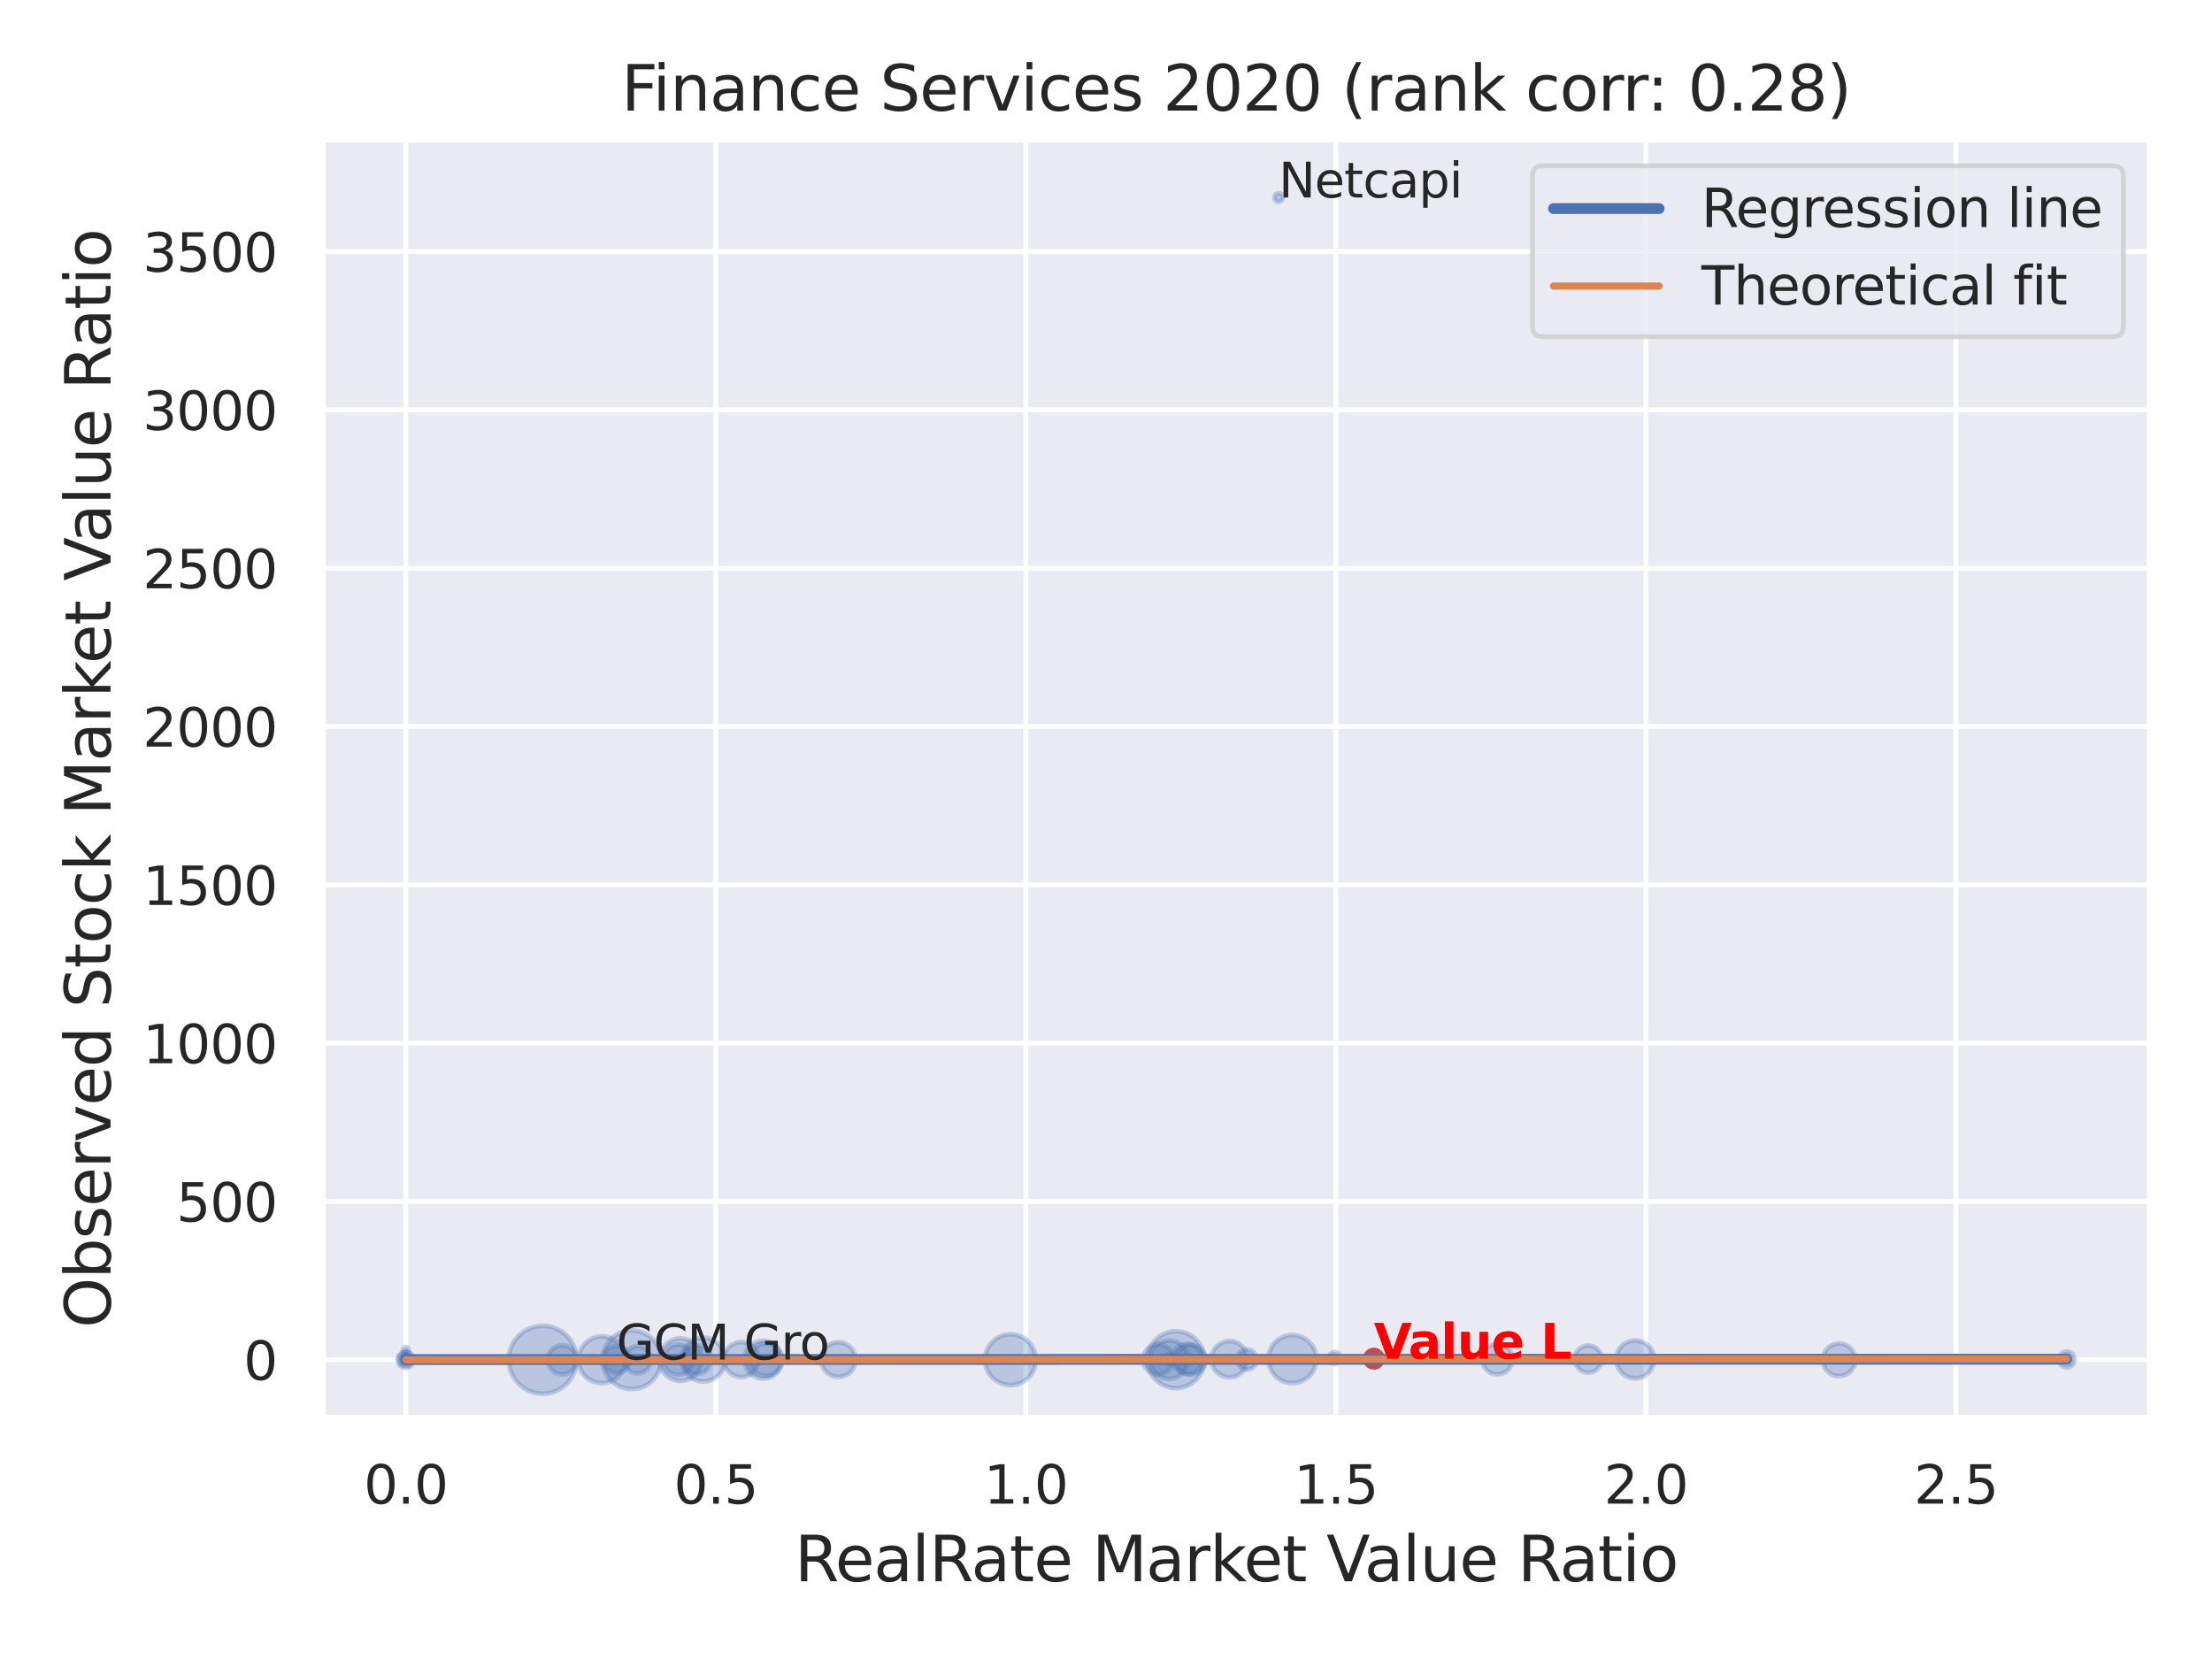 <?xml version="1.0" encoding="utf-8" standalone="no"?>
<!DOCTYPE svg PUBLIC "-//W3C//DTD SVG 1.1//EN"
  "http://www.w3.org/Graphics/SVG/1.1/DTD/svg11.dtd">
<svg xmlns:xlink="http://www.w3.org/1999/xlink" width="460.8pt" height="345.6pt" viewBox="0 0 460.8 345.6" xmlns="http://www.w3.org/2000/svg" version="1.1">
 <defs>
  <style type="text/css">*{stroke-linejoin: round; stroke-linecap: butt}</style>
 </defs>
 <g id="figure_1">
  <g id="patch_1">
   <path d="M 0 345.6 
L 460.8 345.6 
L 460.8 0 
L 0 0 
z
" style="fill: #ffffff"/>
  </g>
  <g id="axes_1">
   <g id="patch_2">
    <path d="M 67.23 295.38 
L 447.84 295.38 
L 447.84 29.04 
L 67.23 29.04 
z
" style="fill: #eaeaf2"/>
   </g>
   <g id="matplotlib.axis_1">
    <g id="xtick_1">
     <g id="line2d_1">
      <path d="M 84.53 295.38 
L 84.53 29.04 
" clip-path="url(#p42d9670ab4)" style="fill: none; stroke: #ffffff; stroke-linecap: round"/>
     </g>
     <g id="text_1">
      <!-- 0.0 -->
      <g style="fill: #262626" transform="translate(75.784 313.238) scale(0.11 -0.11)">
       <defs>
        <path id="DejaVuSans-30" d="M 2034 4250 
Q 1547 4250 1301 3770 
Q 1056 3291 1056 2328 
Q 1056 1369 1301 889 
Q 1547 409 2034 409 
Q 2525 409 2770 889 
Q 3016 1369 3016 2328 
Q 3016 3291 2770 3770 
Q 2525 4250 2034 4250 
z
M 2034 4750 
Q 2819 4750 3233 4129 
Q 3647 3509 3647 2328 
Q 3647 1150 3233 529 
Q 2819 -91 2034 -91 
Q 1250 -91 836 529 
Q 422 1150 422 2328 
Q 422 3509 836 4129 
Q 1250 4750 2034 4750 
z
" transform="scale(0.016)"/>
        <path id="DejaVuSans-2e" d="M 684 794 
L 1344 794 
L 1344 0 
L 684 0 
L 684 794 
z
" transform="scale(0.016)"/>
       </defs>
       <use xlink:href="#DejaVuSans-30"/>
       <use xlink:href="#DejaVuSans-2e" x="63.623"/>
       <use xlink:href="#DejaVuSans-30" x="95.41"/>
      </g>
     </g>
    </g>
    <g id="xtick_2">
     <g id="line2d_2">
      <path d="M 149.117 295.38 
L 149.117 29.04 
" clip-path="url(#p42d9670ab4)" style="fill: none; stroke: #ffffff; stroke-linecap: round"/>
     </g>
     <g id="text_2">
      <!-- 0.5 -->
      <g style="fill: #262626" transform="translate(140.37 313.238) scale(0.11 -0.11)">
       <defs>
        <path id="DejaVuSans-35" d="M 691 4666 
L 3169 4666 
L 3169 4134 
L 1269 4134 
L 1269 2991 
Q 1406 3038 1543 3061 
Q 1681 3084 1819 3084 
Q 2600 3084 3056 2656 
Q 3513 2228 3513 1497 
Q 3513 744 3044 326 
Q 2575 -91 1722 -91 
Q 1428 -91 1123 -41 
Q 819 9 494 109 
L 494 744 
Q 775 591 1075 516 
Q 1375 441 1709 441 
Q 2250 441 2565 725 
Q 2881 1009 2881 1497 
Q 2881 1984 2565 2268 
Q 2250 2553 1709 2553 
Q 1456 2553 1204 2497 
Q 953 2441 691 2322 
L 691 4666 
z
" transform="scale(0.016)"/>
       </defs>
       <use xlink:href="#DejaVuSans-30"/>
       <use xlink:href="#DejaVuSans-2e" x="63.623"/>
       <use xlink:href="#DejaVuSans-35" x="95.41"/>
      </g>
     </g>
    </g>
    <g id="xtick_3">
     <g id="line2d_3">
      <path d="M 213.703 295.38 
L 213.703 29.04 
" clip-path="url(#p42d9670ab4)" style="fill: none; stroke: #ffffff; stroke-linecap: round"/>
     </g>
     <g id="text_3">
      <!-- 1.0 -->
      <g style="fill: #262626" transform="translate(204.957 313.238) scale(0.11 -0.11)">
       <defs>
        <path id="DejaVuSans-31" d="M 794 531 
L 1825 531 
L 1825 4091 
L 703 3866 
L 703 4441 
L 1819 4666 
L 2450 4666 
L 2450 531 
L 3481 531 
L 3481 0 
L 794 0 
L 794 531 
z
" transform="scale(0.016)"/>
       </defs>
       <use xlink:href="#DejaVuSans-31"/>
       <use xlink:href="#DejaVuSans-2e" x="63.623"/>
       <use xlink:href="#DejaVuSans-30" x="95.41"/>
      </g>
     </g>
    </g>
    <g id="xtick_4">
     <g id="line2d_4">
      <path d="M 278.29 295.38 
L 278.29 29.04 
" clip-path="url(#p42d9670ab4)" style="fill: none; stroke: #ffffff; stroke-linecap: round"/>
     </g>
     <g id="text_4">
      <!-- 1.5 -->
      <g style="fill: #262626" transform="translate(269.543 313.238) scale(0.11 -0.11)">
       <use xlink:href="#DejaVuSans-31"/>
       <use xlink:href="#DejaVuSans-2e" x="63.623"/>
       <use xlink:href="#DejaVuSans-35" x="95.41"/>
      </g>
     </g>
    </g>
    <g id="xtick_5">
     <g id="line2d_5">
      <path d="M 342.876 295.38 
L 342.876 29.04 
" clip-path="url(#p42d9670ab4)" style="fill: none; stroke: #ffffff; stroke-linecap: round"/>
     </g>
     <g id="text_5">
      <!-- 2.0 -->
      <g style="fill: #262626" transform="translate(334.129 313.238) scale(0.11 -0.11)">
       <defs>
        <path id="DejaVuSans-32" d="M 1228 531 
L 3431 531 
L 3431 0 
L 469 0 
L 469 531 
Q 828 903 1448 1529 
Q 2069 2156 2228 2338 
Q 2531 2678 2651 2914 
Q 2772 3150 2772 3378 
Q 2772 3750 2511 3984 
Q 2250 4219 1831 4219 
Q 1534 4219 1204 4116 
Q 875 4013 500 3803 
L 500 4441 
Q 881 4594 1212 4672 
Q 1544 4750 1819 4750 
Q 2544 4750 2975 4387 
Q 3406 4025 3406 3419 
Q 3406 3131 3298 2873 
Q 3191 2616 2906 2266 
Q 2828 2175 2409 1742 
Q 1991 1309 1228 531 
z
" transform="scale(0.016)"/>
       </defs>
       <use xlink:href="#DejaVuSans-32"/>
       <use xlink:href="#DejaVuSans-2e" x="63.623"/>
       <use xlink:href="#DejaVuSans-30" x="95.41"/>
      </g>
     </g>
    </g>
    <g id="xtick_6">
     <g id="line2d_6">
      <path d="M 407.463 295.38 
L 407.463 29.04 
" clip-path="url(#p42d9670ab4)" style="fill: none; stroke: #ffffff; stroke-linecap: round"/>
     </g>
     <g id="text_6">
      <!-- 2.5 -->
      <g style="fill: #262626" transform="translate(398.716 313.238) scale(0.11 -0.11)">
       <use xlink:href="#DejaVuSans-32"/>
       <use xlink:href="#DejaVuSans-2e" x="63.623"/>
       <use xlink:href="#DejaVuSans-35" x="95.41"/>
      </g>
     </g>
    </g>
    <g id="text_7">
     <!-- RealRate Market Value Ratio -->
     <g style="fill: #262626" transform="translate(165.549 329.404) scale(0.13 -0.13)">
      <defs>
       <path id="DejaVuSans-52" d="M 2841 2188 
Q 3044 2119 3236 1894 
Q 3428 1669 3622 1275 
L 4263 0 
L 3584 0 
L 2988 1197 
Q 2756 1666 2539 1819 
Q 2322 1972 1947 1972 
L 1259 1972 
L 1259 0 
L 628 0 
L 628 4666 
L 2053 4666 
Q 2853 4666 3247 4331 
Q 3641 3997 3641 3322 
Q 3641 2881 3436 2590 
Q 3231 2300 2841 2188 
z
M 1259 4147 
L 1259 2491 
L 2053 2491 
Q 2509 2491 2742 2702 
Q 2975 2913 2975 3322 
Q 2975 3731 2742 3939 
Q 2509 4147 2053 4147 
L 1259 4147 
z
" transform="scale(0.016)"/>
       <path id="DejaVuSans-65" d="M 3597 1894 
L 3597 1613 
L 953 1613 
Q 991 1019 1311 708 
Q 1631 397 2203 397 
Q 2534 397 2845 478 
Q 3156 559 3463 722 
L 3463 178 
Q 3153 47 2828 -22 
Q 2503 -91 2169 -91 
Q 1331 -91 842 396 
Q 353 884 353 1716 
Q 353 2575 817 3079 
Q 1281 3584 2069 3584 
Q 2775 3584 3186 3129 
Q 3597 2675 3597 1894 
z
M 3022 2063 
Q 3016 2534 2758 2815 
Q 2500 3097 2075 3097 
Q 1594 3097 1305 2825 
Q 1016 2553 972 2059 
L 3022 2063 
z
" transform="scale(0.016)"/>
       <path id="DejaVuSans-61" d="M 2194 1759 
Q 1497 1759 1228 1600 
Q 959 1441 959 1056 
Q 959 750 1161 570 
Q 1363 391 1709 391 
Q 2188 391 2477 730 
Q 2766 1069 2766 1631 
L 2766 1759 
L 2194 1759 
z
M 3341 1997 
L 3341 0 
L 2766 0 
L 2766 531 
Q 2569 213 2275 61 
Q 1981 -91 1556 -91 
Q 1019 -91 701 211 
Q 384 513 384 1019 
Q 384 1609 779 1909 
Q 1175 2209 1959 2209 
L 2766 2209 
L 2766 2266 
Q 2766 2663 2505 2880 
Q 2244 3097 1772 3097 
Q 1472 3097 1187 3025 
Q 903 2953 641 2809 
L 641 3341 
Q 956 3463 1253 3523 
Q 1550 3584 1831 3584 
Q 2591 3584 2966 3190 
Q 3341 2797 3341 1997 
z
" transform="scale(0.016)"/>
       <path id="DejaVuSans-6c" d="M 603 4863 
L 1178 4863 
L 1178 0 
L 603 0 
L 603 4863 
z
" transform="scale(0.016)"/>
       <path id="DejaVuSans-74" d="M 1172 4494 
L 1172 3500 
L 2356 3500 
L 2356 3053 
L 1172 3053 
L 1172 1153 
Q 1172 725 1289 603 
Q 1406 481 1766 481 
L 2356 481 
L 2356 0 
L 1766 0 
Q 1100 0 847 248 
Q 594 497 594 1153 
L 594 3053 
L 172 3053 
L 172 3500 
L 594 3500 
L 594 4494 
L 1172 4494 
z
" transform="scale(0.016)"/>
       <path id="DejaVuSans-20" transform="scale(0.016)"/>
       <path id="DejaVuSans-4d" d="M 628 4666 
L 1569 4666 
L 2759 1491 
L 3956 4666 
L 4897 4666 
L 4897 0 
L 4281 0 
L 4281 4097 
L 3078 897 
L 2444 897 
L 1241 4097 
L 1241 0 
L 628 0 
L 628 4666 
z
" transform="scale(0.016)"/>
       <path id="DejaVuSans-72" d="M 2631 2963 
Q 2534 3019 2420 3045 
Q 2306 3072 2169 3072 
Q 1681 3072 1420 2755 
Q 1159 2438 1159 1844 
L 1159 0 
L 581 0 
L 581 3500 
L 1159 3500 
L 1159 2956 
Q 1341 3275 1631 3429 
Q 1922 3584 2338 3584 
Q 2397 3584 2469 3576 
Q 2541 3569 2628 3553 
L 2631 2963 
z
" transform="scale(0.016)"/>
       <path id="DejaVuSans-6b" d="M 581 4863 
L 1159 4863 
L 1159 1991 
L 2875 3500 
L 3609 3500 
L 1753 1863 
L 3688 0 
L 2938 0 
L 1159 1709 
L 1159 0 
L 581 0 
L 581 4863 
z
" transform="scale(0.016)"/>
       <path id="DejaVuSans-56" d="M 1831 0 
L 50 4666 
L 709 4666 
L 2188 738 
L 3669 4666 
L 4325 4666 
L 2547 0 
L 1831 0 
z
" transform="scale(0.016)"/>
       <path id="DejaVuSans-75" d="M 544 1381 
L 544 3500 
L 1119 3500 
L 1119 1403 
Q 1119 906 1312 657 
Q 1506 409 1894 409 
Q 2359 409 2629 706 
Q 2900 1003 2900 1516 
L 2900 3500 
L 3475 3500 
L 3475 0 
L 2900 0 
L 2900 538 
Q 2691 219 2414 64 
Q 2138 -91 1772 -91 
Q 1169 -91 856 284 
Q 544 659 544 1381 
z
M 1991 3584 
L 1991 3584 
z
" transform="scale(0.016)"/>
       <path id="DejaVuSans-69" d="M 603 3500 
L 1178 3500 
L 1178 0 
L 603 0 
L 603 3500 
z
M 603 4863 
L 1178 4863 
L 1178 4134 
L 603 4134 
L 603 4863 
z
" transform="scale(0.016)"/>
       <path id="DejaVuSans-6f" d="M 1959 3097 
Q 1497 3097 1228 2736 
Q 959 2375 959 1747 
Q 959 1119 1226 758 
Q 1494 397 1959 397 
Q 2419 397 2687 759 
Q 2956 1122 2956 1747 
Q 2956 2369 2687 2733 
Q 2419 3097 1959 3097 
z
M 1959 3584 
Q 2709 3584 3137 3096 
Q 3566 2609 3566 1747 
Q 3566 888 3137 398 
Q 2709 -91 1959 -91 
Q 1206 -91 779 398 
Q 353 888 353 1747 
Q 353 2609 779 3096 
Q 1206 3584 1959 3584 
z
" transform="scale(0.016)"/>
      </defs>
      <use xlink:href="#DejaVuSans-52"/>
      <use xlink:href="#DejaVuSans-65" x="64.982"/>
      <use xlink:href="#DejaVuSans-61" x="126.506"/>
      <use xlink:href="#DejaVuSans-6c" x="187.785"/>
      <use xlink:href="#DejaVuSans-52" x="215.568"/>
      <use xlink:href="#DejaVuSans-61" x="282.801"/>
      <use xlink:href="#DejaVuSans-74" x="344.08"/>
      <use xlink:href="#DejaVuSans-65" x="383.289"/>
      <use xlink:href="#DejaVuSans-20" x="444.812"/>
      <use xlink:href="#DejaVuSans-4d" x="476.6"/>
      <use xlink:href="#DejaVuSans-61" x="562.879"/>
      <use xlink:href="#DejaVuSans-72" x="624.158"/>
      <use xlink:href="#DejaVuSans-6b" x="665.271"/>
      <use xlink:href="#DejaVuSans-65" x="719.557"/>
      <use xlink:href="#DejaVuSans-74" x="781.08"/>
      <use xlink:href="#DejaVuSans-20" x="820.289"/>
      <use xlink:href="#DejaVuSans-56" x="852.076"/>
      <use xlink:href="#DejaVuSans-61" x="912.734"/>
      <use xlink:href="#DejaVuSans-6c" x="974.014"/>
      <use xlink:href="#DejaVuSans-75" x="1001.797"/>
      <use xlink:href="#DejaVuSans-65" x="1065.176"/>
      <use xlink:href="#DejaVuSans-20" x="1126.699"/>
      <use xlink:href="#DejaVuSans-52" x="1158.486"/>
      <use xlink:href="#DejaVuSans-61" x="1225.719"/>
      <use xlink:href="#DejaVuSans-74" x="1286.998"/>
      <use xlink:href="#DejaVuSans-69" x="1326.207"/>
      <use xlink:href="#DejaVuSans-6f" x="1353.99"/>
     </g>
    </g>
   </g>
   <g id="matplotlib.axis_2">
    <g id="ytick_1">
     <g id="line2d_7">
      <path d="M 67.23 283.271 
L 447.84 283.271 
" clip-path="url(#p42d9670ab4)" style="fill: none; stroke: #ffffff; stroke-linecap: round"/>
     </g>
     <g id="text_8">
      <!-- 0 -->
      <g style="fill: #262626" transform="translate(50.731 287.45) scale(0.11 -0.11)">
       <use xlink:href="#DejaVuSans-30"/>
      </g>
     </g>
    </g>
    <g id="ytick_2">
     <g id="line2d_8">
      <path d="M 67.23 250.291 
L 447.84 250.291 
" clip-path="url(#p42d9670ab4)" style="fill: none; stroke: #ffffff; stroke-linecap: round"/>
     </g>
     <g id="text_9">
      <!-- 500 -->
      <g style="fill: #262626" transform="translate(36.734 254.47) scale(0.11 -0.11)">
       <use xlink:href="#DejaVuSans-35"/>
       <use xlink:href="#DejaVuSans-30" x="63.623"/>
       <use xlink:href="#DejaVuSans-30" x="127.246"/>
      </g>
     </g>
    </g>
    <g id="ytick_3">
     <g id="line2d_9">
      <path d="M 67.23 217.311 
L 447.84 217.311 
" clip-path="url(#p42d9670ab4)" style="fill: none; stroke: #ffffff; stroke-linecap: round"/>
     </g>
     <g id="text_10">
      <!-- 1000 -->
      <g style="fill: #262626" transform="translate(29.735 221.49) scale(0.11 -0.11)">
       <use xlink:href="#DejaVuSans-31"/>
       <use xlink:href="#DejaVuSans-30" x="63.623"/>
       <use xlink:href="#DejaVuSans-30" x="127.246"/>
       <use xlink:href="#DejaVuSans-30" x="190.869"/>
      </g>
     </g>
    </g>
    <g id="ytick_4">
     <g id="line2d_10">
      <path d="M 67.23 184.331 
L 447.84 184.331 
" clip-path="url(#p42d9670ab4)" style="fill: none; stroke: #ffffff; stroke-linecap: round"/>
     </g>
     <g id="text_11">
      <!-- 1500 -->
      <g style="fill: #262626" transform="translate(29.735 188.51) scale(0.11 -0.11)">
       <use xlink:href="#DejaVuSans-31"/>
       <use xlink:href="#DejaVuSans-35" x="63.623"/>
       <use xlink:href="#DejaVuSans-30" x="127.246"/>
       <use xlink:href="#DejaVuSans-30" x="190.869"/>
      </g>
     </g>
    </g>
    <g id="ytick_5">
     <g id="line2d_11">
      <path d="M 67.23 151.351 
L 447.84 151.351 
" clip-path="url(#p42d9670ab4)" style="fill: none; stroke: #ffffff; stroke-linecap: round"/>
     </g>
     <g id="text_12">
      <!-- 2000 -->
      <g style="fill: #262626" transform="translate(29.735 155.53) scale(0.11 -0.11)">
       <use xlink:href="#DejaVuSans-32"/>
       <use xlink:href="#DejaVuSans-30" x="63.623"/>
       <use xlink:href="#DejaVuSans-30" x="127.246"/>
       <use xlink:href="#DejaVuSans-30" x="190.869"/>
      </g>
     </g>
    </g>
    <g id="ytick_6">
     <g id="line2d_12">
      <path d="M 67.23 118.371 
L 447.84 118.371 
" clip-path="url(#p42d9670ab4)" style="fill: none; stroke: #ffffff; stroke-linecap: round"/>
     </g>
     <g id="text_13">
      <!-- 2500 -->
      <g style="fill: #262626" transform="translate(29.735 122.55) scale(0.11 -0.11)">
       <use xlink:href="#DejaVuSans-32"/>
       <use xlink:href="#DejaVuSans-35" x="63.623"/>
       <use xlink:href="#DejaVuSans-30" x="127.246"/>
       <use xlink:href="#DejaVuSans-30" x="190.869"/>
      </g>
     </g>
    </g>
    <g id="ytick_7">
     <g id="line2d_13">
      <path d="M 67.23 85.391 
L 447.84 85.391 
" clip-path="url(#p42d9670ab4)" style="fill: none; stroke: #ffffff; stroke-linecap: round"/>
     </g>
     <g id="text_14">
      <!-- 3000 -->
      <g style="fill: #262626" transform="translate(29.735 89.57) scale(0.11 -0.11)">
       <defs>
        <path id="DejaVuSans-33" d="M 2597 2516 
Q 3050 2419 3304 2112 
Q 3559 1806 3559 1356 
Q 3559 666 3084 287 
Q 2609 -91 1734 -91 
Q 1441 -91 1130 -33 
Q 819 25 488 141 
L 488 750 
Q 750 597 1062 519 
Q 1375 441 1716 441 
Q 2309 441 2620 675 
Q 2931 909 2931 1356 
Q 2931 1769 2642 2001 
Q 2353 2234 1838 2234 
L 1294 2234 
L 1294 2753 
L 1863 2753 
Q 2328 2753 2575 2939 
Q 2822 3125 2822 3475 
Q 2822 3834 2567 4026 
Q 2313 4219 1838 4219 
Q 1578 4219 1281 4162 
Q 984 4106 628 3988 
L 628 4550 
Q 988 4650 1302 4700 
Q 1616 4750 1894 4750 
Q 2613 4750 3031 4423 
Q 3450 4097 3450 3541 
Q 3450 3153 3228 2886 
Q 3006 2619 2597 2516 
z
" transform="scale(0.016)"/>
       </defs>
       <use xlink:href="#DejaVuSans-33"/>
       <use xlink:href="#DejaVuSans-30" x="63.623"/>
       <use xlink:href="#DejaVuSans-30" x="127.246"/>
       <use xlink:href="#DejaVuSans-30" x="190.869"/>
      </g>
     </g>
    </g>
    <g id="ytick_8">
     <g id="line2d_14">
      <path d="M 67.23 52.411 
L 447.84 52.411 
" clip-path="url(#p42d9670ab4)" style="fill: none; stroke: #ffffff; stroke-linecap: round"/>
     </g>
     <g id="text_15">
      <!-- 3500 -->
      <g style="fill: #262626" transform="translate(29.735 56.59) scale(0.11 -0.11)">
       <use xlink:href="#DejaVuSans-33"/>
       <use xlink:href="#DejaVuSans-35" x="63.623"/>
       <use xlink:href="#DejaVuSans-30" x="127.246"/>
       <use xlink:href="#DejaVuSans-30" x="190.869"/>
      </g>
     </g>
    </g>
    <g id="text_16">
     <!-- Observed Stock Market Value Ratio -->
     <g style="fill: #262626" transform="translate(23.031 276.612) rotate(-90) scale(0.13 -0.13)">
      <defs>
       <path id="DejaVuSans-4f" d="M 2522 4238 
Q 1834 4238 1429 3725 
Q 1025 3213 1025 2328 
Q 1025 1447 1429 934 
Q 1834 422 2522 422 
Q 3209 422 3611 934 
Q 4013 1447 4013 2328 
Q 4013 3213 3611 3725 
Q 3209 4238 2522 4238 
z
M 2522 4750 
Q 3503 4750 4090 4092 
Q 4678 3434 4678 2328 
Q 4678 1225 4090 567 
Q 3503 -91 2522 -91 
Q 1538 -91 948 565 
Q 359 1222 359 2328 
Q 359 3434 948 4092 
Q 1538 4750 2522 4750 
z
" transform="scale(0.016)"/>
       <path id="DejaVuSans-62" d="M 3116 1747 
Q 3116 2381 2855 2742 
Q 2594 3103 2138 3103 
Q 1681 3103 1420 2742 
Q 1159 2381 1159 1747 
Q 1159 1113 1420 752 
Q 1681 391 2138 391 
Q 2594 391 2855 752 
Q 3116 1113 3116 1747 
z
M 1159 2969 
Q 1341 3281 1617 3432 
Q 1894 3584 2278 3584 
Q 2916 3584 3314 3078 
Q 3713 2572 3713 1747 
Q 3713 922 3314 415 
Q 2916 -91 2278 -91 
Q 1894 -91 1617 61 
Q 1341 213 1159 525 
L 1159 0 
L 581 0 
L 581 4863 
L 1159 4863 
L 1159 2969 
z
" transform="scale(0.016)"/>
       <path id="DejaVuSans-73" d="M 2834 3397 
L 2834 2853 
Q 2591 2978 2328 3040 
Q 2066 3103 1784 3103 
Q 1356 3103 1142 2972 
Q 928 2841 928 2578 
Q 928 2378 1081 2264 
Q 1234 2150 1697 2047 
L 1894 2003 
Q 2506 1872 2764 1633 
Q 3022 1394 3022 966 
Q 3022 478 2636 193 
Q 2250 -91 1575 -91 
Q 1294 -91 989 -36 
Q 684 19 347 128 
L 347 722 
Q 666 556 975 473 
Q 1284 391 1588 391 
Q 1994 391 2212 530 
Q 2431 669 2431 922 
Q 2431 1156 2273 1281 
Q 2116 1406 1581 1522 
L 1381 1569 
Q 847 1681 609 1914 
Q 372 2147 372 2553 
Q 372 3047 722 3315 
Q 1072 3584 1716 3584 
Q 2034 3584 2315 3537 
Q 2597 3491 2834 3397 
z
" transform="scale(0.016)"/>
       <path id="DejaVuSans-76" d="M 191 3500 
L 800 3500 
L 1894 563 
L 2988 3500 
L 3597 3500 
L 2284 0 
L 1503 0 
L 191 3500 
z
" transform="scale(0.016)"/>
       <path id="DejaVuSans-64" d="M 2906 2969 
L 2906 4863 
L 3481 4863 
L 3481 0 
L 2906 0 
L 2906 525 
Q 2725 213 2448 61 
Q 2172 -91 1784 -91 
Q 1150 -91 751 415 
Q 353 922 353 1747 
Q 353 2572 751 3078 
Q 1150 3584 1784 3584 
Q 2172 3584 2448 3432 
Q 2725 3281 2906 2969 
z
M 947 1747 
Q 947 1113 1208 752 
Q 1469 391 1925 391 
Q 2381 391 2643 752 
Q 2906 1113 2906 1747 
Q 2906 2381 2643 2742 
Q 2381 3103 1925 3103 
Q 1469 3103 1208 2742 
Q 947 2381 947 1747 
z
" transform="scale(0.016)"/>
       <path id="DejaVuSans-53" d="M 3425 4513 
L 3425 3897 
Q 3066 4069 2747 4153 
Q 2428 4238 2131 4238 
Q 1616 4238 1336 4038 
Q 1056 3838 1056 3469 
Q 1056 3159 1242 3001 
Q 1428 2844 1947 2747 
L 2328 2669 
Q 3034 2534 3370 2195 
Q 3706 1856 3706 1288 
Q 3706 609 3251 259 
Q 2797 -91 1919 -91 
Q 1588 -91 1214 -16 
Q 841 59 441 206 
L 441 856 
Q 825 641 1194 531 
Q 1563 422 1919 422 
Q 2459 422 2753 634 
Q 3047 847 3047 1241 
Q 3047 1584 2836 1778 
Q 2625 1972 2144 2069 
L 1759 2144 
Q 1053 2284 737 2584 
Q 422 2884 422 3419 
Q 422 4038 858 4394 
Q 1294 4750 2059 4750 
Q 2388 4750 2728 4690 
Q 3069 4631 3425 4513 
z
" transform="scale(0.016)"/>
       <path id="DejaVuSans-63" d="M 3122 3366 
L 3122 2828 
Q 2878 2963 2633 3030 
Q 2388 3097 2138 3097 
Q 1578 3097 1268 2742 
Q 959 2388 959 1747 
Q 959 1106 1268 751 
Q 1578 397 2138 397 
Q 2388 397 2633 464 
Q 2878 531 3122 666 
L 3122 134 
Q 2881 22 2623 -34 
Q 2366 -91 2075 -91 
Q 1284 -91 818 406 
Q 353 903 353 1747 
Q 353 2603 823 3093 
Q 1294 3584 2113 3584 
Q 2378 3584 2631 3529 
Q 2884 3475 3122 3366 
z
" transform="scale(0.016)"/>
      </defs>
      <use xlink:href="#DejaVuSans-4f"/>
      <use xlink:href="#DejaVuSans-62" x="78.711"/>
      <use xlink:href="#DejaVuSans-73" x="142.188"/>
      <use xlink:href="#DejaVuSans-65" x="194.287"/>
      <use xlink:href="#DejaVuSans-72" x="255.811"/>
      <use xlink:href="#DejaVuSans-76" x="296.924"/>
      <use xlink:href="#DejaVuSans-65" x="356.104"/>
      <use xlink:href="#DejaVuSans-64" x="417.627"/>
      <use xlink:href="#DejaVuSans-20" x="481.104"/>
      <use xlink:href="#DejaVuSans-53" x="512.891"/>
      <use xlink:href="#DejaVuSans-74" x="576.367"/>
      <use xlink:href="#DejaVuSans-6f" x="615.576"/>
      <use xlink:href="#DejaVuSans-63" x="676.758"/>
      <use xlink:href="#DejaVuSans-6b" x="731.738"/>
      <use xlink:href="#DejaVuSans-20" x="789.648"/>
      <use xlink:href="#DejaVuSans-4d" x="821.436"/>
      <use xlink:href="#DejaVuSans-61" x="907.715"/>
      <use xlink:href="#DejaVuSans-72" x="968.994"/>
      <use xlink:href="#DejaVuSans-6b" x="1010.107"/>
      <use xlink:href="#DejaVuSans-65" x="1064.393"/>
      <use xlink:href="#DejaVuSans-74" x="1125.916"/>
      <use xlink:href="#DejaVuSans-20" x="1165.125"/>
      <use xlink:href="#DejaVuSans-56" x="1196.912"/>
      <use xlink:href="#DejaVuSans-61" x="1257.57"/>
      <use xlink:href="#DejaVuSans-6c" x="1318.85"/>
      <use xlink:href="#DejaVuSans-75" x="1346.633"/>
      <use xlink:href="#DejaVuSans-65" x="1410.012"/>
      <use xlink:href="#DejaVuSans-20" x="1471.535"/>
      <use xlink:href="#DejaVuSans-52" x="1503.322"/>
      <use xlink:href="#DejaVuSans-61" x="1570.555"/>
      <use xlink:href="#DejaVuSans-74" x="1631.834"/>
      <use xlink:href="#DejaVuSans-69" x="1671.043"/>
      <use xlink:href="#DejaVuSans-6f" x="1698.826"/>
     </g>
    </g>
   </g>
   <g id="PathCollection_1">
    <path d="M 286.2 284.833 
C 286.676 284.833 287.132 284.644 287.469 284.308 
C 287.805 283.971 287.994 283.515 287.994 283.039 
C 287.994 282.563 287.805 282.106 287.469 281.77 
C 287.132 281.433 286.676 281.244 286.2 281.244 
C 285.724 281.244 285.267 281.433 284.931 281.77 
C 284.594 282.106 284.405 282.563 284.405 283.039 
C 284.405 283.515 284.594 283.971 284.931 284.308 
C 285.267 284.644 285.724 284.833 286.2 284.833 
z
" clip-path="url(#p42d9670ab4)" style="fill: #4c72b0; fill-opacity: 0.3; stroke: #4c72b0; stroke-opacity: 0.3"/>
    <path d="M 278.059 284.093 
C 278.382 284.093 278.691 283.965 278.92 283.736 
C 279.148 283.508 279.276 283.198 279.276 282.876 
C 279.276 282.553 279.148 282.243 278.92 282.015 
C 278.691 281.787 278.382 281.658 278.059 281.658 
C 277.736 281.658 277.426 281.787 277.198 282.015 
C 276.97 282.243 276.842 282.553 276.842 282.876 
C 276.842 283.198 276.97 283.508 277.198 283.736 
C 277.426 283.965 277.736 284.093 278.059 284.093 
z
" clip-path="url(#p42d9670ab4)" style="fill: #4c72b0; fill-opacity: 0.3; stroke: #4c72b0; stroke-opacity: 0.3"/>
    <path d="M 113.055 290.333 
C 114.93 290.333 116.729 289.588 118.055 288.262 
C 119.381 286.936 120.126 285.138 120.126 283.262 
C 120.126 281.387 119.381 279.588 118.055 278.262 
C 116.729 276.936 114.93 276.191 113.055 276.191 
C 111.18 276.191 109.381 276.936 108.055 278.262 
C 106.729 279.588 105.984 281.387 105.984 283.262 
C 105.984 285.138 106.729 286.936 108.055 288.262 
C 109.381 289.588 111.18 290.333 113.055 290.333 
z
" clip-path="url(#p42d9670ab4)" style="fill: #4c72b0; fill-opacity: 0.3; stroke: #4c72b0; stroke-opacity: 0.3"/>
    <path d="M 159.489 286.586 
C 160.378 286.586 161.23 286.233 161.858 285.605 
C 162.486 284.977 162.839 284.125 162.839 283.236 
C 162.839 282.348 162.486 281.496 161.858 280.868 
C 161.23 280.24 160.378 279.887 159.489 279.887 
C 158.601 279.887 157.749 280.24 157.121 280.868 
C 156.493 281.496 156.14 282.348 156.14 283.236 
C 156.14 284.125 156.493 284.977 157.121 285.605 
C 157.749 286.233 158.601 286.586 159.489 286.586 
z
" clip-path="url(#p42d9670ab4)" style="fill: #4c72b0; fill-opacity: 0.3; stroke: #4c72b0; stroke-opacity: 0.3"/>
    <path d="M 117.123 286.294 
C 117.926 286.294 118.695 285.975 119.263 285.408 
C 119.83 284.84 120.149 284.071 120.149 283.268 
C 120.149 282.466 119.83 281.696 119.263 281.129 
C 118.695 280.561 117.926 280.242 117.123 280.242 
C 116.321 280.242 115.551 280.561 114.983 281.129 
C 114.416 281.696 114.097 282.466 114.097 283.268 
C 114.097 284.071 114.416 284.84 114.983 285.408 
C 115.551 285.975 116.321 286.294 117.123 286.294 
z
" clip-path="url(#p42d9670ab4)" style="fill: #4c72b0; fill-opacity: 0.3; stroke: #4c72b0; stroke-opacity: 0.3"/>
    <path d="M 210.496 288.543 
C 211.899 288.543 213.244 287.986 214.236 286.994 
C 215.228 286.002 215.786 284.656 215.786 283.253 
C 215.786 281.85 215.228 280.504 214.236 279.512 
C 213.244 278.52 211.899 277.963 210.496 277.963 
C 209.093 277.963 207.747 278.52 206.755 279.512 
C 205.763 280.504 205.205 281.85 205.205 283.253 
C 205.205 284.656 205.763 286.002 206.755 286.994 
C 207.747 287.986 209.093 288.543 210.496 288.543 
z
" clip-path="url(#p42d9670ab4)" style="fill: #4c72b0; fill-opacity: 0.3; stroke: #4c72b0; stroke-opacity: 0.3"/>
    <path d="M 84.53 282.612 
C 84.655 282.612 84.774 282.563 84.861 282.475 
C 84.949 282.387 84.998 282.268 84.998 282.144 
C 84.998 282.02 84.949 281.901 84.861 281.813 
C 84.774 281.726 84.655 281.676 84.53 281.676 
C 84.406 281.676 84.287 281.726 84.2 281.813 
C 84.112 281.901 84.063 282.02 84.063 282.144 
C 84.063 282.268 84.112 282.387 84.2 282.475 
C 84.287 282.563 84.406 282.612 84.53 282.612 
z
" clip-path="url(#p42d9670ab4)" style="fill: #4c72b0; fill-opacity: 0.3; stroke: #4c72b0; stroke-opacity: 0.3"/>
    <path d="M 125.377 288.128 
C 126.668 288.128 127.905 287.616 128.817 286.703 
C 129.73 285.791 130.242 284.554 130.242 283.263 
C 130.242 281.973 129.73 280.736 128.817 279.823 
C 127.905 278.911 126.668 278.399 125.377 278.399 
C 124.087 278.399 122.85 278.911 121.937 279.823 
C 121.025 280.736 120.513 281.973 120.513 283.263 
C 120.513 284.554 121.025 285.791 121.937 286.703 
C 122.85 287.616 124.087 288.128 125.377 288.128 
z
" clip-path="url(#p42d9670ab4)" style="fill: #4c72b0; fill-opacity: 0.3; stroke: #4c72b0; stroke-opacity: 0.3"/>
    <path d="M 243.552 287.211 
C 244.609 287.211 245.623 286.79 246.371 286.043 
C 247.119 285.295 247.539 284.281 247.539 283.223 
C 247.539 282.166 247.119 281.151 246.371 280.403 
C 245.623 279.656 244.609 279.236 243.552 279.236 
C 242.494 279.236 241.48 279.656 240.732 280.403 
C 239.984 281.151 239.564 282.166 239.564 283.223 
C 239.564 284.281 239.984 285.295 240.732 286.043 
C 241.48 286.79 242.494 287.211 243.552 287.211 
z
" clip-path="url(#p42d9670ab4)" style="fill: #4c72b0; fill-opacity: 0.3; stroke: #4c72b0; stroke-opacity: 0.3"/>
    <path d="M 84.53 284.941 
C 84.974 284.941 85.399 284.764 85.713 284.451 
C 86.026 284.137 86.203 283.712 86.203 283.268 
C 86.203 282.825 86.026 282.4 85.713 282.086 
C 85.399 281.773 84.974 281.596 84.53 281.596 
C 84.087 281.596 83.662 281.773 83.348 282.086 
C 83.035 282.4 82.858 282.825 82.858 283.268 
C 82.858 283.712 83.035 284.137 83.348 284.451 
C 83.662 284.764 84.087 284.941 84.53 284.941 
z
" clip-path="url(#p42d9670ab4)" style="fill: #4c72b0; fill-opacity: 0.3; stroke: #4c72b0; stroke-opacity: 0.3"/>
    <path d="M 383.124 286.658 
C 384.022 286.658 384.883 286.301 385.519 285.666 
C 386.154 285.031 386.511 284.169 386.511 283.271 
C 386.511 282.373 386.154 281.511 385.519 280.876 
C 384.883 280.241 384.022 279.884 383.124 279.884 
C 382.225 279.884 381.364 280.241 380.729 280.876 
C 380.094 281.511 379.737 282.373 379.737 283.271 
C 379.737 284.169 380.094 285.031 380.729 285.666 
C 381.364 286.301 382.225 286.658 383.124 286.658 
z
" clip-path="url(#p42d9670ab4)" style="fill: #4c72b0; fill-opacity: 0.3; stroke: #4c72b0; stroke-opacity: 0.3"/>
    <path d="M 430.54 284.848 
C 430.978 284.848 431.398 284.674 431.708 284.364 
C 432.018 284.054 432.192 283.634 432.192 283.195 
C 432.192 282.757 432.018 282.337 431.708 282.027 
C 431.398 281.717 430.978 281.543 430.54 281.543 
C 430.101 281.543 429.681 281.717 429.371 282.027 
C 429.061 282.337 428.887 282.757 428.887 283.195 
C 428.887 283.634 429.061 284.054 429.371 284.364 
C 429.681 284.674 430.101 284.848 430.54 284.848 
z
" clip-path="url(#p42d9670ab4)" style="fill: #4c72b0; fill-opacity: 0.3; stroke: #4c72b0; stroke-opacity: 0.3"/>
    <path d="M 141.794 287.651 
C 142.965 287.651 144.088 287.186 144.916 286.358 
C 145.743 285.53 146.209 284.407 146.209 283.236 
C 146.209 282.066 145.743 280.943 144.916 280.115 
C 144.088 279.287 142.965 278.822 141.794 278.822 
C 140.623 278.822 139.5 279.287 138.672 280.115 
C 137.845 280.943 137.379 282.066 137.379 283.236 
C 137.379 284.407 137.845 285.53 138.672 286.358 
C 139.5 287.186 140.623 287.651 141.794 287.651 
z
" clip-path="url(#p42d9670ab4)" style="fill: #4c72b0; fill-opacity: 0.3; stroke: #4c72b0; stroke-opacity: 0.3"/>
    <path d="M 340.644 287.131 
C 341.69 287.131 342.694 286.715 343.434 285.976 
C 344.174 285.236 344.59 284.232 344.59 283.185 
C 344.59 282.139 344.174 281.135 343.434 280.395 
C 342.694 279.655 341.69 279.239 340.644 279.239 
C 339.597 279.239 338.593 279.655 337.853 280.395 
C 337.113 281.135 336.698 282.139 336.698 283.185 
C 336.698 284.232 337.113 285.236 337.853 285.976 
C 338.593 286.715 339.597 287.131 340.644 287.131 
z
" clip-path="url(#p42d9670ab4)" style="fill: #4c72b0; fill-opacity: 0.3; stroke: #4c72b0; stroke-opacity: 0.3"/>
    <path d="M 256.129 286.921 
C 257.128 286.921 258.085 286.524 258.791 285.818 
C 259.498 285.112 259.894 284.154 259.894 283.156 
C 259.894 282.157 259.498 281.199 258.791 280.493 
C 258.085 279.787 257.128 279.39 256.129 279.39 
C 255.131 279.39 254.173 279.787 253.467 280.493 
C 252.761 281.199 252.364 282.157 252.364 283.156 
C 252.364 284.154 252.761 285.112 253.467 285.818 
C 254.173 286.524 255.131 286.921 256.129 286.921 
z
" clip-path="url(#p42d9670ab4)" style="fill: #4c72b0; fill-opacity: 0.3; stroke: #4c72b0; stroke-opacity: 0.3"/>
    <path d="M 154.411 286.85 
C 155.374 286.85 156.299 286.467 156.98 285.785 
C 157.662 285.104 158.045 284.179 158.045 283.216 
C 158.045 282.252 157.662 281.328 156.98 280.646 
C 156.299 279.965 155.374 279.582 154.411 279.582 
C 153.447 279.582 152.523 279.965 151.841 280.646 
C 151.16 281.328 150.777 282.252 150.777 283.216 
C 150.777 284.179 151.16 285.104 151.841 285.785 
C 152.523 286.467 153.447 286.85 154.411 286.85 
z
" clip-path="url(#p42d9670ab4)" style="fill: #4c72b0; fill-opacity: 0.3; stroke: #4c72b0; stroke-opacity: 0.3"/>
    <path d="M 269.219 288.108 
C 270.542 288.108 271.812 287.582 272.748 286.646 
C 273.684 285.71 274.209 284.441 274.209 283.117 
C 274.209 281.794 273.684 280.524 272.748 279.588 
C 271.812 278.653 270.542 278.127 269.219 278.127 
C 267.895 278.127 266.626 278.653 265.69 279.588 
C 264.754 280.524 264.228 281.794 264.228 283.117 
C 264.228 284.441 264.754 285.71 265.69 286.646 
C 266.626 287.582 267.895 288.108 269.219 288.108 
z
" clip-path="url(#p42d9670ab4)" style="fill: #4c72b0; fill-opacity: 0.3; stroke: #4c72b0; stroke-opacity: 0.3"/>
    <path d="M 159.004 287.18 
C 160.046 287.18 161.045 286.766 161.782 286.03 
C 162.519 285.293 162.933 284.294 162.933 283.252 
C 162.933 282.21 162.519 281.21 161.782 280.473 
C 161.045 279.737 160.046 279.323 159.004 279.323 
C 157.962 279.323 156.962 279.737 156.226 280.473 
C 155.489 281.21 155.075 282.21 155.075 283.252 
C 155.075 284.294 155.489 285.293 156.226 286.03 
C 156.962 286.766 157.962 287.18 159.004 287.18 
z
" clip-path="url(#p42d9670ab4)" style="fill: #4c72b0; fill-opacity: 0.3; stroke: #4c72b0; stroke-opacity: 0.3"/>
    <path d="M 244.966 289.17 
C 246.538 289.17 248.045 288.546 249.156 287.435 
C 250.267 286.324 250.891 284.817 250.891 283.246 
C 250.891 281.675 250.267 280.168 249.156 279.057 
C 248.045 277.946 246.538 277.321 244.966 277.321 
C 243.395 277.321 241.888 277.946 240.777 279.057 
C 239.666 280.168 239.042 281.675 239.042 283.246 
C 239.042 284.817 239.666 286.324 240.777 287.435 
C 241.888 288.546 243.395 289.17 244.966 289.17 
z
" clip-path="url(#p42d9670ab4)" style="fill: #4c72b0; fill-opacity: 0.3; stroke: #4c72b0; stroke-opacity: 0.3"/>
    <path d="M 266.376 42.028 
C 266.61 42.028 266.834 41.935 267 41.77 
C 267.165 41.604 267.258 41.38 267.258 41.146 
C 267.258 40.913 267.165 40.688 267 40.523 
C 266.834 40.358 266.61 40.265 266.376 40.265 
C 266.143 40.265 265.918 40.358 265.753 40.523 
C 265.588 40.688 265.495 40.913 265.495 41.146 
C 265.495 41.38 265.588 41.604 265.753 41.77 
C 265.918 41.935 266.143 42.028 266.376 42.028 
z
" clip-path="url(#p42d9670ab4)" style="fill: #4c72b0; fill-opacity: 0.3; stroke: #4c72b0; stroke-opacity: 0.3"/>
    <path d="M 174.661 286.825 
C 175.616 286.825 176.531 286.446 177.207 285.77 
C 177.882 285.095 178.261 284.179 178.261 283.224 
C 178.261 282.269 177.882 281.353 177.207 280.678 
C 176.531 280.003 175.616 279.623 174.661 279.623 
C 173.706 279.623 172.79 280.003 172.114 280.678 
C 171.439 281.353 171.06 282.269 171.06 283.224 
C 171.06 284.179 171.439 285.095 172.114 285.77 
C 172.79 286.446 173.706 286.825 174.661 286.825 
z
" clip-path="url(#p42d9670ab4)" style="fill: #4c72b0; fill-opacity: 0.3; stroke: #4c72b0; stroke-opacity: 0.3"/>
    <path d="M 146.535 287.778 
C 147.744 287.778 148.903 287.298 149.758 286.443 
C 150.613 285.588 151.093 284.429 151.093 283.22 
C 151.093 282.011 150.613 280.851 149.758 279.996 
C 148.903 279.142 147.744 278.661 146.535 278.661 
C 145.326 278.661 144.166 279.142 143.312 279.996 
C 142.457 280.851 141.976 282.011 141.976 283.22 
C 141.976 284.429 142.457 285.588 143.312 286.443 
C 144.166 287.298 145.326 287.778 146.535 287.778 
z
" clip-path="url(#p42d9670ab4)" style="fill: #4c72b0; fill-opacity: 0.3; stroke: #4c72b0; stroke-opacity: 0.3"/>
    <path d="M 141.312 286.402 
C 142.147 286.402 142.949 286.07 143.54 285.479 
C 144.13 284.889 144.462 284.087 144.462 283.252 
C 144.462 282.416 144.13 281.615 143.54 281.024 
C 142.949 280.433 142.147 280.101 141.312 280.101 
C 140.476 280.101 139.675 280.433 139.084 281.024 
C 138.493 281.615 138.161 282.416 138.161 283.252 
C 138.161 284.087 138.493 284.889 139.084 285.479 
C 139.675 286.07 140.476 286.402 141.312 286.402 
z
" clip-path="url(#p42d9670ab4)" style="fill: #4c72b0; fill-opacity: 0.3; stroke: #4c72b0; stroke-opacity: 0.3"/>
    <path d="M 259.75 285.299 
C 260.303 285.299 260.833 285.079 261.223 284.689 
C 261.614 284.298 261.833 283.768 261.833 283.216 
C 261.833 282.664 261.614 282.134 261.223 281.743 
C 260.833 281.353 260.303 281.133 259.75 281.133 
C 259.198 281.133 258.668 281.353 258.278 281.743 
C 257.887 282.134 257.668 282.664 257.668 283.216 
C 257.668 283.768 257.887 284.298 258.278 284.689 
C 258.668 285.079 259.198 285.299 259.75 285.299 
z
" clip-path="url(#p42d9670ab4)" style="fill: #4c72b0; fill-opacity: 0.3; stroke: #4c72b0; stroke-opacity: 0.3"/>
    <path d="M 248.071 286.361 
C 248.896 286.361 249.687 286.034 250.269 285.451 
C 250.852 284.868 251.18 284.077 251.18 283.253 
C 251.18 282.428 250.852 281.638 250.269 281.055 
C 249.687 280.472 248.896 280.144 248.071 280.144 
C 247.247 280.144 246.456 280.472 245.874 281.055 
C 245.291 281.638 244.963 282.428 244.963 283.253 
C 244.963 284.077 245.291 284.868 245.874 285.451 
C 246.456 286.034 247.247 286.361 248.071 286.361 
z
" clip-path="url(#p42d9670ab4)" style="fill: #4c72b0; fill-opacity: 0.3; stroke: #4c72b0; stroke-opacity: 0.3"/>
    <path d="M 330.866 285.937 
C 331.613 285.937 332.329 285.641 332.857 285.113 
C 333.385 284.585 333.682 283.869 333.682 283.122 
C 333.682 282.375 333.385 281.659 332.857 281.131 
C 332.329 280.603 331.613 280.306 330.866 280.306 
C 330.119 280.306 329.403 280.603 328.875 281.131 
C 328.347 281.659 328.051 282.375 328.051 283.122 
C 328.051 283.869 328.347 284.585 328.875 285.113 
C 329.403 285.641 330.119 285.937 330.866 285.937 
z
" clip-path="url(#p42d9670ab4)" style="fill: #4c72b0; fill-opacity: 0.3; stroke: #4c72b0; stroke-opacity: 0.3"/>
    <path d="M 247.331 286.215 
C 248.16 286.215 248.955 285.886 249.542 285.3 
C 250.128 284.713 250.457 283.918 250.457 283.089 
C 250.457 282.26 250.128 281.464 249.542 280.878 
C 248.955 280.291 248.16 279.962 247.331 279.962 
C 246.501 279.962 245.706 280.291 245.12 280.878 
C 244.533 281.464 244.204 282.26 244.204 283.089 
C 244.204 283.918 244.533 284.713 245.12 285.3 
C 245.706 285.886 246.501 286.215 247.331 286.215 
z
" clip-path="url(#p42d9670ab4)" style="fill: #4c72b0; fill-opacity: 0.3; stroke: #4c72b0; stroke-opacity: 0.3"/>
    <path d="M 131.62 289.359 
C 133.238 289.359 134.791 288.716 135.935 287.572 
C 137.08 286.427 137.723 284.875 137.723 283.257 
C 137.723 281.638 137.08 280.086 135.935 278.942 
C 134.791 277.797 133.238 277.154 131.62 277.154 
C 130.002 277.154 128.449 277.797 127.305 278.942 
C 126.161 280.086 125.518 281.638 125.518 283.257 
C 125.518 284.875 126.161 286.427 127.305 287.572 
C 128.449 288.716 130.002 289.359 131.62 289.359 
z
" clip-path="url(#p42d9670ab4)" style="fill: #4c72b0; fill-opacity: 0.3; stroke: #4c72b0; stroke-opacity: 0.3"/>
    <path d="M 84.53 283.983 
C 84.752 283.983 84.965 283.895 85.122 283.738 
C 85.279 283.581 85.367 283.369 85.367 283.147 
C 85.367 282.925 85.279 282.712 85.122 282.555 
C 84.965 282.398 84.752 282.31 84.53 282.31 
C 84.309 282.31 84.096 282.398 83.939 282.555 
C 83.782 282.712 83.694 282.925 83.694 283.147 
C 83.694 283.369 83.782 283.581 83.939 283.738 
C 84.096 283.895 84.309 283.983 84.53 283.983 
z
" clip-path="url(#p42d9670ab4)" style="fill: #4c72b0; fill-opacity: 0.3; stroke: #4c72b0; stroke-opacity: 0.3"/>
    <path d="M 311.919 286.293 
C 312.759 286.293 313.564 285.959 314.158 285.366 
C 314.752 284.772 315.085 283.967 315.085 283.127 
C 315.085 282.287 314.752 281.482 314.158 280.888 
C 313.564 280.295 312.759 279.961 311.919 279.961 
C 311.079 279.961 310.274 280.295 309.68 280.888 
C 309.087 281.482 308.753 282.287 308.753 283.127 
C 308.753 283.967 309.087 284.772 309.68 285.366 
C 310.274 285.959 311.079 286.293 311.919 286.293 
z
" clip-path="url(#p42d9670ab4)" style="fill: #4c72b0; fill-opacity: 0.3; stroke: #4c72b0; stroke-opacity: 0.3"/>
    <path d="M 243.617 284.17 
C 243.901 284.17 244.173 284.057 244.374 283.857 
C 244.575 283.656 244.688 283.383 244.688 283.099 
C 244.688 282.815 244.575 282.543 244.374 282.342 
C 244.173 282.141 243.901 282.028 243.617 282.028 
C 243.333 282.028 243.061 282.141 242.86 282.342 
C 242.659 282.543 242.546 282.815 242.546 283.099 
C 242.546 283.383 242.659 283.656 242.86 283.857 
C 243.061 284.057 243.333 284.17 243.617 284.17 
z
" clip-path="url(#p42d9670ab4)" style="fill: #4c72b0; fill-opacity: 0.3; stroke: #4c72b0; stroke-opacity: 0.3"/>
    <path d="M 132.8 286.097 
C 133.55 286.097 134.27 285.799 134.801 285.268 
C 135.332 284.737 135.63 284.018 135.63 283.267 
C 135.63 282.516 135.332 281.796 134.801 281.266 
C 134.27 280.735 133.55 280.437 132.8 280.437 
C 132.049 280.437 131.329 280.735 130.799 281.266 
C 130.268 281.796 129.97 282.516 129.97 283.267 
C 129.97 284.018 130.268 284.737 130.799 285.268 
C 131.329 285.799 132.049 286.097 132.8 286.097 
z
" clip-path="url(#p42d9670ab4)" style="fill: #4c72b0; fill-opacity: 0.3; stroke: #4c72b0; stroke-opacity: 0.3"/>
    <path d="M 84.53 281.827 
C 84.692 281.827 84.847 281.763 84.962 281.648 
C 85.076 281.534 85.14 281.379 85.14 281.217 
C 85.14 281.055 85.076 280.9 84.962 280.786 
C 84.847 280.671 84.692 280.607 84.53 280.607 
C 84.369 280.607 84.214 280.671 84.099 280.786 
C 83.985 280.9 83.921 281.055 83.921 281.217 
C 83.921 281.379 83.985 281.534 84.099 281.648 
C 84.214 281.763 84.369 281.827 84.53 281.827 
z
" clip-path="url(#p42d9670ab4)" style="fill: #4c72b0; fill-opacity: 0.3; stroke: #4c72b0; stroke-opacity: 0.3"/>
    <path d="M 84.53 284.591 
C 84.917 284.591 85.287 284.438 85.56 284.165 
C 85.833 283.892 85.986 283.521 85.986 283.135 
C 85.986 282.749 85.833 282.379 85.56 282.106 
C 85.287 281.833 84.917 281.679 84.53 281.679 
C 84.144 281.679 83.774 281.833 83.501 282.106 
C 83.228 282.379 83.075 282.749 83.075 283.135 
C 83.075 283.521 83.228 283.892 83.501 284.165 
C 83.774 284.438 84.144 284.591 84.53 284.591 
z
" clip-path="url(#p42d9670ab4)" style="fill: #4c72b0; fill-opacity: 0.3; stroke: #4c72b0; stroke-opacity: 0.3"/>
    <path d="M 145.143 286.204 
C 145.93 286.204 146.685 285.892 147.242 285.335 
C 147.799 284.778 148.111 284.023 148.111 283.236 
C 148.111 282.449 147.799 281.694 147.242 281.138 
C 146.685 280.581 145.93 280.268 145.143 280.268 
C 144.356 280.268 143.601 280.581 143.045 281.138 
C 142.488 281.694 142.175 282.449 142.175 283.236 
C 142.175 284.023 142.488 284.778 143.045 285.335 
C 143.601 285.892 144.356 286.204 145.143 286.204 
z
" clip-path="url(#p42d9670ab4)" style="fill: #4c72b0; fill-opacity: 0.3; stroke: #4c72b0; stroke-opacity: 0.3"/>
    <path d="M 241.304 286.336 
C 242.139 286.336 242.94 286.004 243.53 285.414 
C 244.121 284.823 244.452 284.023 244.452 283.188 
C 244.452 282.353 244.121 281.552 243.53 280.962 
C 242.94 280.372 242.139 280.04 241.304 280.04 
C 240.47 280.04 239.669 280.372 239.079 280.962 
C 238.488 281.552 238.157 282.353 238.157 283.188 
C 238.157 284.023 238.488 284.823 239.079 285.414 
C 239.669 286.004 240.47 286.336 241.304 286.336 
z
" clip-path="url(#p42d9670ab4)" style="fill: #4c72b0; fill-opacity: 0.3; stroke: #4c72b0; stroke-opacity: 0.3"/>
    <path d="M 128.409 286.024 
C 129.156 286.024 129.872 285.728 130.4 285.2 
C 130.927 284.672 131.224 283.956 131.224 283.209 
C 131.224 282.463 130.927 281.747 130.4 281.219 
C 129.872 280.691 129.156 280.394 128.409 280.394 
C 127.663 280.394 126.946 280.691 126.419 281.219 
C 125.891 281.747 125.594 282.463 125.594 283.209 
C 125.594 283.956 125.891 284.672 126.419 285.2 
C 126.946 285.728 127.663 286.024 128.409 286.024 
z
" clip-path="url(#p42d9670ab4)" style="fill: #4c72b0; fill-opacity: 0.3; stroke: #4c72b0; stroke-opacity: 0.3"/>
   </g>
   <g id="PolyCollection_1">
    <defs>
     <path id="ma098b626e6" d="M 84.53 -62.465 
L 84.53 -62.326 
L 88.025 -62.329 
L 91.521 -62.331 
L 95.016 -62.333 
L 98.511 -62.335 
L 102.006 -62.337 
L 105.501 -62.339 
L 108.996 -62.341 
L 112.491 -62.344 
L 115.986 -62.346 
L 119.481 -62.348 
L 122.976 -62.35 
L 126.471 -62.351 
L 129.966 -62.353 
L 133.461 -62.355 
L 136.956 -62.357 
L 140.451 -62.359 
L 143.946 -62.361 
L 147.441 -62.362 
L 150.936 -62.364 
L 154.431 -62.365 
L 157.926 -62.366 
L 161.421 -62.367 
L 164.916 -62.368 
L 168.411 -62.369 
L 171.906 -62.37 
L 175.402 -62.371 
L 178.897 -62.372 
L 182.392 -62.373 
L 185.887 -62.374 
L 189.382 -62.374 
L 192.877 -62.375 
L 196.372 -62.375 
L 199.867 -62.376 
L 203.362 -62.377 
L 206.857 -62.378 
L 210.352 -62.378 
L 213.847 -62.379 
L 217.342 -62.379 
L 220.837 -62.38 
L 224.332 -62.38 
L 227.827 -62.381 
L 231.322 -62.382 
L 234.817 -62.382 
L 238.312 -62.383 
L 241.807 -62.383 
L 245.302 -62.384 
L 248.797 -62.384 
L 252.292 -62.384 
L 255.787 -62.384 
L 259.283 -62.385 
L 262.778 -62.386 
L 266.273 -62.386 
L 269.768 -62.386 
L 273.263 -62.387 
L 276.758 -62.387 
L 280.253 -62.387 
L 283.748 -62.387 
L 287.243 -62.388 
L 290.738 -62.388 
L 294.233 -62.389 
L 297.728 -62.389 
L 301.223 -62.388 
L 304.718 -62.388 
L 308.213 -62.389 
L 311.708 -62.389 
L 315.203 -62.389 
L 318.698 -62.39 
L 322.193 -62.39 
L 325.688 -62.389 
L 329.183 -62.389 
L 332.678 -62.389 
L 336.173 -62.388 
L 339.668 -62.388 
L 343.164 -62.388 
L 346.659 -62.387 
L 350.154 -62.387 
L 353.649 -62.387 
L 357.144 -62.387 
L 360.639 -62.386 
L 364.134 -62.385 
L 367.629 -62.385 
L 371.124 -62.384 
L 374.619 -62.384 
L 378.114 -62.384 
L 381.609 -62.384 
L 385.104 -62.383 
L 388.599 -62.383 
L 392.094 -62.382 
L 395.589 -62.382 
L 399.084 -62.382 
L 402.579 -62.381 
L 406.074 -62.379 
L 409.569 -62.379 
L 413.064 -62.379 
L 416.559 -62.379 
L 420.054 -62.379 
L 423.549 -62.378 
L 427.045 -62.378 
L 430.54 -62.378 
L 430.54 -62.567 
L 430.54 -62.567 
L 427.045 -62.564 
L 423.549 -62.562 
L 420.054 -62.56 
L 416.559 -62.557 
L 413.064 -62.555 
L 409.569 -62.553 
L 406.074 -62.55 
L 402.579 -62.548 
L 399.084 -62.545 
L 395.589 -62.543 
L 392.094 -62.541 
L 388.599 -62.538 
L 385.104 -62.536 
L 381.609 -62.534 
L 378.114 -62.532 
L 374.619 -62.53 
L 371.124 -62.528 
L 367.629 -62.526 
L 364.134 -62.524 
L 360.639 -62.523 
L 357.144 -62.521 
L 353.649 -62.519 
L 350.154 -62.517 
L 346.659 -62.515 
L 343.164 -62.513 
L 339.668 -62.51 
L 336.173 -62.509 
L 332.678 -62.507 
L 329.183 -62.504 
L 325.688 -62.503 
L 322.193 -62.5 
L 318.698 -62.498 
L 315.203 -62.496 
L 311.708 -62.494 
L 308.213 -62.492 
L 304.718 -62.49 
L 301.223 -62.488 
L 297.728 -62.486 
L 294.233 -62.483 
L 290.738 -62.48 
L 287.243 -62.477 
L 283.748 -62.476 
L 280.253 -62.474 
L 276.758 -62.473 
L 273.263 -62.472 
L 269.768 -62.471 
L 266.273 -62.469 
L 262.778 -62.468 
L 259.283 -62.467 
L 255.787 -62.467 
L 252.292 -62.466 
L 248.797 -62.464 
L 245.302 -62.465 
L 241.807 -62.463 
L 238.312 -62.462 
L 234.817 -62.46 
L 231.322 -62.46 
L 227.827 -62.457 
L 224.332 -62.456 
L 220.837 -62.458 
L 217.342 -62.459 
L 213.847 -62.457 
L 210.352 -62.455 
L 206.857 -62.454 
L 203.362 -62.454 
L 199.867 -62.453 
L 196.372 -62.454 
L 192.877 -62.454 
L 189.382 -62.454 
L 185.887 -62.454 
L 182.392 -62.454 
L 178.897 -62.455 
L 175.402 -62.453 
L 171.906 -62.453 
L 168.411 -62.454 
L 164.916 -62.454 
L 161.421 -62.454 
L 157.926 -62.455 
L 154.431 -62.456 
L 150.936 -62.456 
L 147.441 -62.456 
L 143.946 -62.456 
L 140.451 -62.456 
L 136.956 -62.457 
L 133.461 -62.457 
L 129.966 -62.457 
L 126.471 -62.458 
L 122.976 -62.459 
L 119.481 -62.459 
L 115.986 -62.46 
L 112.491 -62.461 
L 108.996 -62.462 
L 105.501 -62.462 
L 102.006 -62.463 
L 98.511 -62.464 
L 95.016 -62.464 
L 91.521 -62.464 
L 88.025 -62.464 
L 84.53 -62.465 
z
" style="stroke: #ffffff; stroke-opacity: 0.15"/>
    </defs>
    <g clip-path="url(#p42d9670ab4)">
     <use xlink:href="#ma098b626e6" x="0" y="345.6" style="fill: #4c72b0; fill-opacity: 0.15; stroke: #ffffff; stroke-opacity: 0.15"/>
    </g>
   </g>
   <g id="PathCollection_2">
    <defs>
     <path id="mcda82a22a3" d="M 0 1.795 
C 0.476 1.795 0.932 1.606 1.269 1.269 
C 1.606 0.932 1.795 0.476 1.795 0 
C 1.795 -0.476 1.606 -0.932 1.269 -1.269 
C 0.932 -1.606 0.476 -1.795 0 -1.795 
C -0.476 -1.795 -0.932 -1.606 -1.269 -1.269 
C -1.606 -0.932 -1.795 -0.476 -1.795 0 
C -1.795 0.476 -1.606 0.932 -1.269 1.269 
C -0.932 1.606 -0.476 1.795 0 1.795 
z
" style="stroke: #c44e52"/>
    </defs>
    <g clip-path="url(#p42d9670ab4)">
     <use xlink:href="#mcda82a22a3" x="286.2" y="283.039" style="fill: #c44e52; stroke: #c44e52"/>
    </g>
   </g>
   <g id="line2d_15">
    <path d="M 84.53 283.218 
L 88.025 283.218 
L 91.521 283.217 
L 95.016 283.216 
L 98.511 283.215 
L 102.006 283.215 
L 105.501 283.214 
L 108.996 283.213 
L 112.491 283.212 
L 115.986 283.212 
L 119.481 283.211 
L 122.976 283.21 
L 126.471 283.209 
L 129.966 283.209 
L 133.461 283.208 
L 136.956 283.207 
L 140.451 283.206 
L 143.946 283.206 
L 147.441 283.205 
L 150.936 283.204 
L 154.431 283.203 
L 157.926 283.203 
L 161.421 283.202 
L 164.916 283.201 
L 168.411 283.2 
L 171.906 283.2 
L 175.402 283.199 
L 178.897 283.198 
L 182.392 283.197 
L 185.887 283.197 
L 189.382 283.196 
L 192.877 283.195 
L 196.372 283.194 
L 199.867 283.193 
L 203.362 283.193 
L 206.857 283.192 
L 210.352 283.191 
L 213.847 283.19 
L 217.342 283.19 
L 220.837 283.189 
L 224.332 283.188 
L 227.827 283.187 
L 231.322 283.187 
L 234.817 283.186 
L 238.312 283.185 
L 241.807 283.184 
L 245.302 283.184 
L 248.797 283.183 
L 252.292 283.182 
L 255.787 283.181 
L 259.283 283.181 
L 262.778 283.18 
L 266.273 283.179 
L 269.768 283.178 
L 273.263 283.178 
L 276.758 283.177 
L 280.253 283.176 
L 283.748 283.175 
L 287.243 283.175 
L 290.738 283.174 
L 294.233 283.173 
L 297.728 283.172 
L 301.223 283.172 
L 304.718 283.171 
L 308.213 283.17 
L 311.708 283.169 
L 315.203 283.169 
L 318.698 283.168 
L 322.193 283.167 
L 325.688 283.166 
L 329.183 283.166 
L 332.678 283.165 
L 336.173 283.164 
L 339.668 283.163 
L 343.164 283.163 
L 346.659 283.162 
L 350.154 283.161 
L 353.649 283.16 
L 357.144 283.16 
L 360.639 283.159 
L 364.134 283.158 
L 367.629 283.157 
L 371.124 283.157 
L 374.619 283.156 
L 378.114 283.155 
L 381.609 283.154 
L 385.104 283.154 
L 388.599 283.153 
L 392.094 283.152 
L 395.589 283.151 
L 399.084 283.15 
L 402.579 283.15 
L 406.074 283.149 
L 409.569 283.148 
L 413.064 283.147 
L 416.559 283.147 
L 420.054 283.146 
L 423.549 283.145 
L 427.045 283.144 
L 430.54 283.144 
" clip-path="url(#p42d9670ab4)" style="fill: none; stroke: #4c72b0; stroke-width: 2.25; stroke-linecap: round"/>
   </g>
   <g id="line2d_16">
    <path d="M 286.2 283.168 
L 278.059 283.172 
L 113.055 283.257 
L 159.489 283.233 
L 117.123 283.255 
L 210.496 283.207 
L 84.53 283.271 
L 125.377 283.25 
L 243.552 283.19 
L 84.53 283.271 
L 383.124 283.119 
L 430.54 283.095 
L 141.794 283.242 
L 340.644 283.14 
L 256.129 283.184 
L 154.411 283.236 
L 269.219 283.177 
L 159.004 283.233 
L 244.966 283.189 
L 266.376 283.178 
L 174.661 283.225 
L 146.535 283.24 
L 141.312 283.242 
L 259.75 283.182 
L 248.071 283.188 
L 330.866 283.145 
L 247.331 283.188 
L 131.62 283.247 
L 84.53 283.271 
L 311.919 283.155 
L 243.617 283.19 
L 132.8 283.247 
L 84.53 283.271 
L 84.53 283.271 
L 145.143 283.24 
L 241.304 283.191 
L 128.409 283.249 
" clip-path="url(#p42d9670ab4)" style="fill: none; stroke: #dd8452; stroke-width: 1.5; stroke-linecap: round"/>
   </g>
   <g id="patch_3">
    <path d="M 67.23 295.38 
L 67.23 29.04 
" style="fill: none; stroke: #ffffff; stroke-width: 1.25; stroke-linejoin: miter; stroke-linecap: square"/>
   </g>
   <g id="patch_4">
    <path d="M 447.84 295.38 
L 447.84 29.04 
" style="fill: none; stroke: #ffffff; stroke-width: 1.25; stroke-linejoin: miter; stroke-linecap: square"/>
   </g>
   <g id="patch_5">
    <path d="M 67.23 295.38 
L 447.84 295.38 
" style="fill: none; stroke: #ffffff; stroke-width: 1.25; stroke-linejoin: miter; stroke-linecap: square"/>
   </g>
   <g id="patch_6">
    <path d="M 67.23 29.04 
L 447.84 29.04 
" style="fill: none; stroke: #ffffff; stroke-width: 1.25; stroke-linejoin: miter; stroke-linecap: square"/>
   </g>
   <g id="text_17">
    <!-- Value L -->
    <g style="fill: #ff0000" transform="translate(286.2 283.039) scale(0.1 -0.1)">
     <defs>
      <path id="DejaVuSans-Bold-56" d="M 31 4666 
L 1241 4666 
L 2478 1222 
L 3713 4666 
L 4922 4666 
L 3194 0 
L 1759 0 
L 31 4666 
z
" transform="scale(0.016)"/>
      <path id="DejaVuSans-Bold-61" d="M 2106 1575 
Q 1756 1575 1579 1456 
Q 1403 1338 1403 1106 
Q 1403 894 1545 773 
Q 1688 653 1941 653 
Q 2256 653 2472 879 
Q 2688 1106 2688 1447 
L 2688 1575 
L 2106 1575 
z
M 3816 1997 
L 3816 0 
L 2688 0 
L 2688 519 
Q 2463 200 2181 54 
Q 1900 -91 1497 -91 
Q 953 -91 614 226 
Q 275 544 275 1050 
Q 275 1666 698 1953 
Q 1122 2241 2028 2241 
L 2688 2241 
L 2688 2328 
Q 2688 2594 2478 2717 
Q 2269 2841 1825 2841 
Q 1466 2841 1156 2769 
Q 847 2697 581 2553 
L 581 3406 
Q 941 3494 1303 3539 
Q 1666 3584 2028 3584 
Q 2975 3584 3395 3211 
Q 3816 2838 3816 1997 
z
" transform="scale(0.016)"/>
      <path id="DejaVuSans-Bold-6c" d="M 538 4863 
L 1656 4863 
L 1656 0 
L 538 0 
L 538 4863 
z
" transform="scale(0.016)"/>
      <path id="DejaVuSans-Bold-75" d="M 500 1363 
L 500 3500 
L 1625 3500 
L 1625 3150 
Q 1625 2866 1622 2436 
Q 1619 2006 1619 1863 
Q 1619 1441 1641 1255 
Q 1663 1069 1716 984 
Q 1784 875 1895 815 
Q 2006 756 2150 756 
Q 2500 756 2700 1025 
Q 2900 1294 2900 1772 
L 2900 3500 
L 4019 3500 
L 4019 0 
L 2900 0 
L 2900 506 
Q 2647 200 2364 54 
Q 2081 -91 1741 -91 
Q 1134 -91 817 281 
Q 500 653 500 1363 
z
" transform="scale(0.016)"/>
      <path id="DejaVuSans-Bold-65" d="M 4031 1759 
L 4031 1441 
L 1416 1441 
Q 1456 1047 1700 850 
Q 1944 653 2381 653 
Q 2734 653 3104 758 
Q 3475 863 3866 1075 
L 3866 213 
Q 3469 63 3072 -14 
Q 2675 -91 2278 -91 
Q 1328 -91 801 392 
Q 275 875 275 1747 
Q 275 2603 792 3093 
Q 1309 3584 2216 3584 
Q 3041 3584 3536 3087 
Q 4031 2591 4031 1759 
z
M 2881 2131 
Q 2881 2450 2695 2645 
Q 2509 2841 2209 2841 
Q 1884 2841 1681 2658 
Q 1478 2475 1428 2131 
L 2881 2131 
z
" transform="scale(0.016)"/>
      <path id="DejaVuSans-Bold-20" transform="scale(0.016)"/>
      <path id="DejaVuSans-Bold-4c" d="M 588 4666 
L 1791 4666 
L 1791 909 
L 3903 909 
L 3903 0 
L 588 0 
L 588 4666 
z
" transform="scale(0.016)"/>
     </defs>
     <use xlink:href="#DejaVuSans-Bold-56"/>
     <use xlink:href="#DejaVuSans-Bold-61" x="71.893"/>
     <use xlink:href="#DejaVuSans-Bold-6c" x="139.373"/>
     <use xlink:href="#DejaVuSans-Bold-75" x="173.65"/>
     <use xlink:href="#DejaVuSans-Bold-65" x="244.842"/>
     <use xlink:href="#DejaVuSans-Bold-20" x="312.664"/>
     <use xlink:href="#DejaVuSans-Bold-4c" x="347.479"/>
    </g>
   </g>
   <g id="text_18">
    <!-- Netcapi -->
    <g style="fill: #262626" transform="translate(266.376 41.146) scale(0.1 -0.1)">
     <defs>
      <path id="DejaVuSans-4e" d="M 628 4666 
L 1478 4666 
L 3547 763 
L 3547 4666 
L 4159 4666 
L 4159 0 
L 3309 0 
L 1241 3903 
L 1241 0 
L 628 0 
L 628 4666 
z
" transform="scale(0.016)"/>
      <path id="DejaVuSans-70" d="M 1159 525 
L 1159 -1331 
L 581 -1331 
L 581 3500 
L 1159 3500 
L 1159 2969 
Q 1341 3281 1617 3432 
Q 1894 3584 2278 3584 
Q 2916 3584 3314 3078 
Q 3713 2572 3713 1747 
Q 3713 922 3314 415 
Q 2916 -91 2278 -91 
Q 1894 -91 1617 61 
Q 1341 213 1159 525 
z
M 3116 1747 
Q 3116 2381 2855 2742 
Q 2594 3103 2138 3103 
Q 1681 3103 1420 2742 
Q 1159 2381 1159 1747 
Q 1159 1113 1420 752 
Q 1681 391 2138 391 
Q 2594 391 2855 752 
Q 3116 1113 3116 1747 
z
" transform="scale(0.016)"/>
     </defs>
     <use xlink:href="#DejaVuSans-4e"/>
     <use xlink:href="#DejaVuSans-65" x="74.805"/>
     <use xlink:href="#DejaVuSans-74" x="136.328"/>
     <use xlink:href="#DejaVuSans-63" x="175.537"/>
     <use xlink:href="#DejaVuSans-61" x="230.518"/>
     <use xlink:href="#DejaVuSans-70" x="291.797"/>
     <use xlink:href="#DejaVuSans-69" x="355.273"/>
    </g>
   </g>
   <g id="text_19">
    <!-- GCM Gro -->
    <g style="fill: #262626" transform="translate(128.409 283.209) scale(0.1 -0.1)">
     <defs>
      <path id="DejaVuSans-47" d="M 3809 666 
L 3809 1919 
L 2778 1919 
L 2778 2438 
L 4434 2438 
L 4434 434 
Q 4069 175 3628 42 
Q 3188 -91 2688 -91 
Q 1594 -91 976 548 
Q 359 1188 359 2328 
Q 359 3472 976 4111 
Q 1594 4750 2688 4750 
Q 3144 4750 3555 4637 
Q 3966 4525 4313 4306 
L 4313 3634 
Q 3963 3931 3569 4081 
Q 3175 4231 2741 4231 
Q 1884 4231 1454 3753 
Q 1025 3275 1025 2328 
Q 1025 1384 1454 906 
Q 1884 428 2741 428 
Q 3075 428 3337 486 
Q 3600 544 3809 666 
z
" transform="scale(0.016)"/>
      <path id="DejaVuSans-43" d="M 4122 4306 
L 4122 3641 
Q 3803 3938 3442 4084 
Q 3081 4231 2675 4231 
Q 1875 4231 1450 3742 
Q 1025 3253 1025 2328 
Q 1025 1406 1450 917 
Q 1875 428 2675 428 
Q 3081 428 3442 575 
Q 3803 722 4122 1019 
L 4122 359 
Q 3791 134 3420 21 
Q 3050 -91 2638 -91 
Q 1578 -91 968 557 
Q 359 1206 359 2328 
Q 359 3453 968 4101 
Q 1578 4750 2638 4750 
Q 3056 4750 3426 4639 
Q 3797 4528 4122 4306 
z
" transform="scale(0.016)"/>
     </defs>
     <use xlink:href="#DejaVuSans-47"/>
     <use xlink:href="#DejaVuSans-43" x="77.49"/>
     <use xlink:href="#DejaVuSans-4d" x="147.314"/>
     <use xlink:href="#DejaVuSans-20" x="233.594"/>
     <use xlink:href="#DejaVuSans-47" x="265.381"/>
     <use xlink:href="#DejaVuSans-72" x="342.871"/>
     <use xlink:href="#DejaVuSans-6f" x="381.734"/>
    </g>
   </g>
   <g id="text_20">
    <!-- Finance Services 2020 (rank corr: 0.28) -->
    <g style="fill: #262626" transform="translate(129.443 23.04) scale(0.13 -0.13)">
     <defs>
      <path id="DejaVuSans-46" d="M 628 4666 
L 3309 4666 
L 3309 4134 
L 1259 4134 
L 1259 2759 
L 3109 2759 
L 3109 2228 
L 1259 2228 
L 1259 0 
L 628 0 
L 628 4666 
z
" transform="scale(0.016)"/>
      <path id="DejaVuSans-6e" d="M 3513 2113 
L 3513 0 
L 2938 0 
L 2938 2094 
Q 2938 2591 2744 2837 
Q 2550 3084 2163 3084 
Q 1697 3084 1428 2787 
Q 1159 2491 1159 1978 
L 1159 0 
L 581 0 
L 581 3500 
L 1159 3500 
L 1159 2956 
Q 1366 3272 1645 3428 
Q 1925 3584 2291 3584 
Q 2894 3584 3203 3211 
Q 3513 2838 3513 2113 
z
" transform="scale(0.016)"/>
      <path id="DejaVuSans-28" d="M 1984 4856 
Q 1566 4138 1362 3434 
Q 1159 2731 1159 2009 
Q 1159 1288 1364 580 
Q 1569 -128 1984 -844 
L 1484 -844 
Q 1016 -109 783 600 
Q 550 1309 550 2009 
Q 550 2706 781 3412 
Q 1013 4119 1484 4856 
L 1984 4856 
z
" transform="scale(0.016)"/>
      <path id="DejaVuSans-3a" d="M 750 794 
L 1409 794 
L 1409 0 
L 750 0 
L 750 794 
z
M 750 3309 
L 1409 3309 
L 1409 2516 
L 750 2516 
L 750 3309 
z
" transform="scale(0.016)"/>
      <path id="DejaVuSans-38" d="M 2034 2216 
Q 1584 2216 1326 1975 
Q 1069 1734 1069 1313 
Q 1069 891 1326 650 
Q 1584 409 2034 409 
Q 2484 409 2743 651 
Q 3003 894 3003 1313 
Q 3003 1734 2745 1975 
Q 2488 2216 2034 2216 
z
M 1403 2484 
Q 997 2584 770 2862 
Q 544 3141 544 3541 
Q 544 4100 942 4425 
Q 1341 4750 2034 4750 
Q 2731 4750 3128 4425 
Q 3525 4100 3525 3541 
Q 3525 3141 3298 2862 
Q 3072 2584 2669 2484 
Q 3125 2378 3379 2068 
Q 3634 1759 3634 1313 
Q 3634 634 3220 271 
Q 2806 -91 2034 -91 
Q 1263 -91 848 271 
Q 434 634 434 1313 
Q 434 1759 690 2068 
Q 947 2378 1403 2484 
z
M 1172 3481 
Q 1172 3119 1398 2916 
Q 1625 2713 2034 2713 
Q 2441 2713 2670 2916 
Q 2900 3119 2900 3481 
Q 2900 3844 2670 4047 
Q 2441 4250 2034 4250 
Q 1625 4250 1398 4047 
Q 1172 3844 1172 3481 
z
" transform="scale(0.016)"/>
      <path id="DejaVuSans-29" d="M 513 4856 
L 1013 4856 
Q 1481 4119 1714 3412 
Q 1947 2706 1947 2009 
Q 1947 1309 1714 600 
Q 1481 -109 1013 -844 
L 513 -844 
Q 928 -128 1133 580 
Q 1338 1288 1338 2009 
Q 1338 2731 1133 3434 
Q 928 4138 513 4856 
z
" transform="scale(0.016)"/>
     </defs>
     <use xlink:href="#DejaVuSans-46"/>
     <use xlink:href="#DejaVuSans-69" x="50.27"/>
     <use xlink:href="#DejaVuSans-6e" x="78.053"/>
     <use xlink:href="#DejaVuSans-61" x="141.432"/>
     <use xlink:href="#DejaVuSans-6e" x="202.711"/>
     <use xlink:href="#DejaVuSans-63" x="266.09"/>
     <use xlink:href="#DejaVuSans-65" x="321.07"/>
     <use xlink:href="#DejaVuSans-20" x="382.594"/>
     <use xlink:href="#DejaVuSans-53" x="414.381"/>
     <use xlink:href="#DejaVuSans-65" x="477.857"/>
     <use xlink:href="#DejaVuSans-72" x="539.381"/>
     <use xlink:href="#DejaVuSans-76" x="580.494"/>
     <use xlink:href="#DejaVuSans-69" x="639.674"/>
     <use xlink:href="#DejaVuSans-63" x="667.457"/>
     <use xlink:href="#DejaVuSans-65" x="722.438"/>
     <use xlink:href="#DejaVuSans-73" x="783.961"/>
     <use xlink:href="#DejaVuSans-20" x="836.061"/>
     <use xlink:href="#DejaVuSans-32" x="867.848"/>
     <use xlink:href="#DejaVuSans-30" x="931.471"/>
     <use xlink:href="#DejaVuSans-32" x="995.094"/>
     <use xlink:href="#DejaVuSans-30" x="1058.717"/>
     <use xlink:href="#DejaVuSans-20" x="1122.34"/>
     <use xlink:href="#DejaVuSans-28" x="1154.127"/>
     <use xlink:href="#DejaVuSans-72" x="1193.141"/>
     <use xlink:href="#DejaVuSans-61" x="1234.254"/>
     <use xlink:href="#DejaVuSans-6e" x="1295.533"/>
     <use xlink:href="#DejaVuSans-6b" x="1358.912"/>
     <use xlink:href="#DejaVuSans-20" x="1416.822"/>
     <use xlink:href="#DejaVuSans-63" x="1448.609"/>
     <use xlink:href="#DejaVuSans-6f" x="1503.59"/>
     <use xlink:href="#DejaVuSans-72" x="1564.771"/>
     <use xlink:href="#DejaVuSans-72" x="1604.135"/>
     <use xlink:href="#DejaVuSans-3a" x="1643.498"/>
     <use xlink:href="#DejaVuSans-20" x="1677.189"/>
     <use xlink:href="#DejaVuSans-30" x="1708.977"/>
     <use xlink:href="#DejaVuSans-2e" x="1772.6"/>
     <use xlink:href="#DejaVuSans-32" x="1804.387"/>
     <use xlink:href="#DejaVuSans-38" x="1868.01"/>
     <use xlink:href="#DejaVuSans-29" x="1931.633"/>
    </g>
   </g>
   <g id="legend_1">
    <g id="patch_7">
     <path d="M 321.431 70.132 
L 440.14 70.132 
Q 442.34 70.132 442.34 67.932 
L 442.34 36.74 
Q 442.34 34.54 440.14 34.54 
L 321.431 34.54 
Q 319.231 34.54 319.231 36.74 
L 319.231 67.932 
Q 319.231 70.132 321.431 70.132 
z
" style="fill: #eaeaf2; opacity: 0.8; stroke: #cccccc; stroke-linejoin: miter"/>
    </g>
    <g id="line2d_17">
     <path d="M 323.631 43.448 
L 334.631 43.448 
L 345.631 43.448 
" style="fill: none; stroke: #4c72b0; stroke-width: 2.25; stroke-linecap: round"/>
    </g>
    <g id="text_21">
     <!-- Regression line -->
     <g style="fill: #262626" transform="translate(354.431 47.298) scale(0.11 -0.11)">
      <defs>
       <path id="DejaVuSans-67" d="M 2906 1791 
Q 2906 2416 2648 2759 
Q 2391 3103 1925 3103 
Q 1463 3103 1205 2759 
Q 947 2416 947 1791 
Q 947 1169 1205 825 
Q 1463 481 1925 481 
Q 2391 481 2648 825 
Q 2906 1169 2906 1791 
z
M 3481 434 
Q 3481 -459 3084 -895 
Q 2688 -1331 1869 -1331 
Q 1566 -1331 1297 -1286 
Q 1028 -1241 775 -1147 
L 775 -588 
Q 1028 -725 1275 -790 
Q 1522 -856 1778 -856 
Q 2344 -856 2625 -561 
Q 2906 -266 2906 331 
L 2906 616 
Q 2728 306 2450 153 
Q 2172 0 1784 0 
Q 1141 0 747 490 
Q 353 981 353 1791 
Q 353 2603 747 3093 
Q 1141 3584 1784 3584 
Q 2172 3584 2450 3431 
Q 2728 3278 2906 2969 
L 2906 3500 
L 3481 3500 
L 3481 434 
z
" transform="scale(0.016)"/>
      </defs>
      <use xlink:href="#DejaVuSans-52"/>
      <use xlink:href="#DejaVuSans-65" x="64.982"/>
      <use xlink:href="#DejaVuSans-67" x="126.506"/>
      <use xlink:href="#DejaVuSans-72" x="189.982"/>
      <use xlink:href="#DejaVuSans-65" x="228.846"/>
      <use xlink:href="#DejaVuSans-73" x="290.369"/>
      <use xlink:href="#DejaVuSans-73" x="342.469"/>
      <use xlink:href="#DejaVuSans-69" x="394.568"/>
      <use xlink:href="#DejaVuSans-6f" x="422.352"/>
      <use xlink:href="#DejaVuSans-6e" x="483.533"/>
      <use xlink:href="#DejaVuSans-20" x="546.912"/>
      <use xlink:href="#DejaVuSans-6c" x="578.699"/>
      <use xlink:href="#DejaVuSans-69" x="606.482"/>
      <use xlink:href="#DejaVuSans-6e" x="634.266"/>
      <use xlink:href="#DejaVuSans-65" x="697.645"/>
     </g>
    </g>
    <g id="line2d_18">
     <path d="M 323.631 59.594 
L 334.631 59.594 
L 345.631 59.594 
" style="fill: none; stroke: #dd8452; stroke-width: 1.5; stroke-linecap: round"/>
    </g>
    <g id="text_22">
     <!-- Theoretical fit -->
     <g style="fill: #262626" transform="translate(354.431 63.444) scale(0.11 -0.11)">
      <defs>
       <path id="DejaVuSans-54" d="M -19 4666 
L 3928 4666 
L 3928 4134 
L 2272 4134 
L 2272 0 
L 1638 0 
L 1638 4134 
L -19 4134 
L -19 4666 
z
" transform="scale(0.016)"/>
       <path id="DejaVuSans-68" d="M 3513 2113 
L 3513 0 
L 2938 0 
L 2938 2094 
Q 2938 2591 2744 2837 
Q 2550 3084 2163 3084 
Q 1697 3084 1428 2787 
Q 1159 2491 1159 1978 
L 1159 0 
L 581 0 
L 581 4863 
L 1159 4863 
L 1159 2956 
Q 1366 3272 1645 3428 
Q 1925 3584 2291 3584 
Q 2894 3584 3203 3211 
Q 3513 2838 3513 2113 
z
" transform="scale(0.016)"/>
       <path id="DejaVuSans-66" d="M 2375 4863 
L 2375 4384 
L 1825 4384 
Q 1516 4384 1395 4259 
Q 1275 4134 1275 3809 
L 1275 3500 
L 2222 3500 
L 2222 3053 
L 1275 3053 
L 1275 0 
L 697 0 
L 697 3053 
L 147 3053 
L 147 3500 
L 697 3500 
L 697 3744 
Q 697 4328 969 4595 
Q 1241 4863 1831 4863 
L 2375 4863 
z
" transform="scale(0.016)"/>
      </defs>
      <use xlink:href="#DejaVuSans-54"/>
      <use xlink:href="#DejaVuSans-68" x="61.084"/>
      <use xlink:href="#DejaVuSans-65" x="124.463"/>
      <use xlink:href="#DejaVuSans-6f" x="185.986"/>
      <use xlink:href="#DejaVuSans-72" x="247.168"/>
      <use xlink:href="#DejaVuSans-65" x="286.031"/>
      <use xlink:href="#DejaVuSans-74" x="347.555"/>
      <use xlink:href="#DejaVuSans-69" x="386.764"/>
      <use xlink:href="#DejaVuSans-63" x="414.547"/>
      <use xlink:href="#DejaVuSans-61" x="469.527"/>
      <use xlink:href="#DejaVuSans-6c" x="530.807"/>
      <use xlink:href="#DejaVuSans-20" x="558.59"/>
      <use xlink:href="#DejaVuSans-66" x="590.377"/>
      <use xlink:href="#DejaVuSans-69" x="625.582"/>
      <use xlink:href="#DejaVuSans-74" x="653.365"/>
     </g>
    </g>
   </g>
  </g>
 </g>
 <defs>
  <clipPath id="p42d9670ab4">
   <rect x="67.23" y="29.04" width="380.61" height="266.34"/>
  </clipPath>
 </defs>
</svg>
